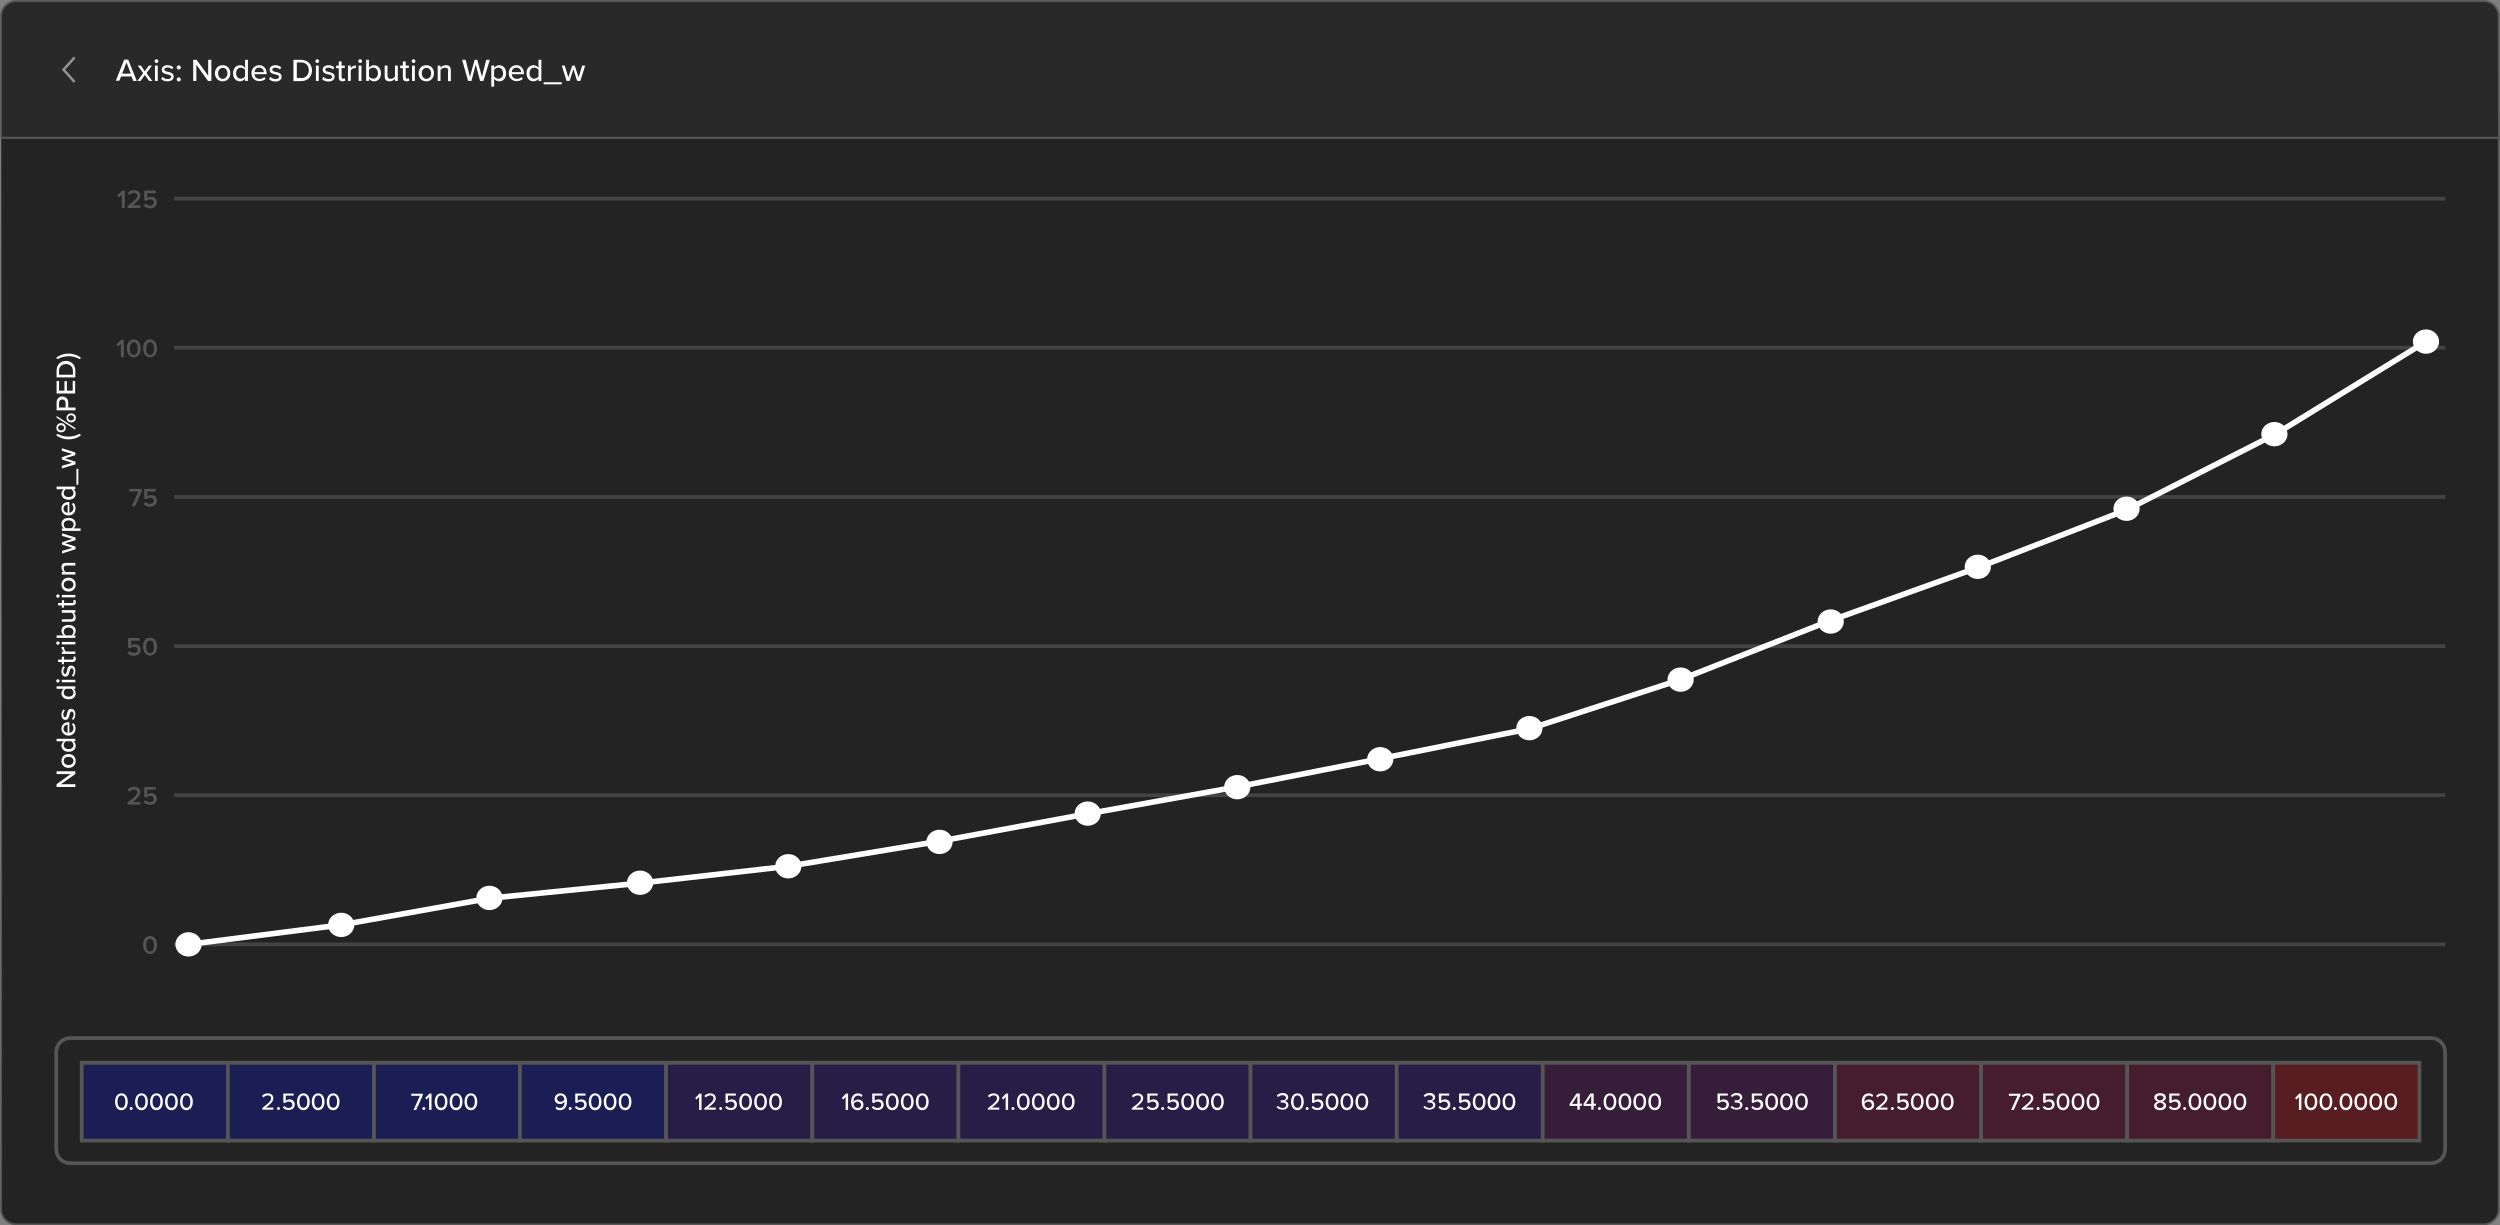 <?xml version="1.0" encoding="utf-8"?>
<!-- Generator: Adobe Illustrator 24.3.0, SVG Export Plug-In . SVG Version: 6.00 Build 0)  -->
<svg version="1.1" id="Layer_1" xmlns="http://www.w3.org/2000/svg" xmlns:xlink="http://www.w3.org/1999/xlink" x="0px" y="0px"
	 viewBox="0 0 1334.2 654" style="enable-background:new 0 0 1334.2 654;" xml:space="preserve">
<rect x="0" y="0" width="1334.2" height="654" fill="#808080" stroke="none"/>
<style type="text/css">
	.st0{fill:#232323;stroke:#555555;stroke-miterlimit:10;}
	.st1{fill:#292929;stroke:#555555;stroke-miterlimit:10;}
	.st2{fill:none;stroke:#555555;stroke-width:2;stroke-miterlimit:10;}
	.st3{fill:#1B1E55;stroke:#555555;stroke-width:2;stroke-miterlimit:10;}
	.st4{fill:#271D47;stroke:#555555;stroke-width:2;stroke-miterlimit:10;}
	.st5{fill:#361D39;stroke:#555555;stroke-width:2;stroke-miterlimit:10;}
	.st6{fill:#461D2C;stroke:#555555;stroke-width:2;stroke-miterlimit:10;}
	.st7{fill:#571D21;stroke:#555555;stroke-width:2;stroke-miterlimit:10;}
	.st8{fill:none;stroke:#444444;stroke-width:2;stroke-miterlimit:10;}
	.st9{fill:none;stroke:#FFFFFF;stroke-width:3;stroke-miterlimit:10;}
	.st10{fill:#FFFFFF;}
	.st11{enable-background:new    ;}
	.st12{fill:#555555;}
	.st13{fill:#949494;}
</style>
<g>
	<path id="Rectangle_18_8_" class="st0" d="M0.6,73.5h1332.9v571.9c0,4.4-3.6,8-8,8H8.6c-4.4,0-8-3.6-8-8
		C0.6,645.4,0.6,73.5,0.6,73.5z"/>
	<path class="st1" d="M1333.6,73.5H0.6V8.6c0-4.4,3.6-8,8-8h1316.9c4.4,0,8,3.6,8,8L1333.6,73.5L1333.6,73.5z"/>
	<path class="st2" d="M1297.4,620.8H37.5c-4.2,0-7.5-3.4-7.5-7.5v-51.8c0-4.2,3.4-7.5,7.5-7.5h1259.9c4.2,0,7.5,3.4,7.5,7.5v51.8
		C1305,617.4,1301.6,620.8,1297.4,620.8z"/>
	<g>
		<rect x="43.6" y="567.2" class="st3" width="78" height="41.5"/>
		<rect x="121.6" y="567.2" class="st3" width="78" height="41.5"/>
		<rect x="199.6" y="567.2" class="st3" width="78" height="41.5"/>
		<rect x="277.5" y="567.2" class="st3" width="78" height="41.5"/>
		<rect x="355.5" y="567.2" class="st4" width="78" height="41.5"/>
		<rect x="433.5" y="567.2" class="st4" width="78" height="41.5"/>
		<rect x="511.5" y="567.2" class="st4" width="78" height="41.5"/>
		<rect x="589.4" y="567.2" class="st4" width="78" height="41.5"/>
		<rect x="667.4" y="567.2" class="st4" width="78" height="41.5"/>
		<rect x="745.4" y="567.2" class="st4" width="78" height="41.5"/>
		<rect x="823.3" y="567.2" class="st5" width="78" height="41.5"/>
		<rect x="901.3" y="567.2" class="st5" width="78" height="41.5"/>
		<rect x="979.3" y="567.2" class="st6" width="78" height="41.5"/>
		<rect x="1057.3" y="567.2" class="st6" width="78" height="41.5"/>
		<rect x="1135.2" y="567.2" class="st6" width="78" height="41.5"/>
		<rect x="1213.2" y="567.2" class="st7" width="78" height="41.5"/>
	</g>
	<g>
		<g>
			<line class="st8" x1="1305" y1="504" x2="93" y2="504"/>
			<line class="st8" x1="1305" y1="424.4" x2="93" y2="424.4"/>
			<line class="st8" x1="1305" y1="344.8" x2="93" y2="344.8"/>
			<line class="st8" x1="1305" y1="265.2" x2="93" y2="265.2"/>
			<line class="st8" x1="1305" y1="185.6" x2="93" y2="185.6"/>
			<line class="st8" x1="1305" y1="106" x2="93" y2="106"/>
		</g>
		<polyline class="st9" points="100.6,504 182.1,493.6 261.9,479.3 341.6,471.3 420.7,462.3 501.6,448.9 581,434.2 660.4,419.9 
			736.7,404.9 816.4,388.9 896.2,362.9 976,331.5 1055.8,302.8 1134.9,272.1 1214.7,231.5 1294.7,182.3 		"/>
		<ellipse class="st10" cx="1294.7" cy="182.3" rx="7" ry="6.5"/>
		<ellipse class="st10" cx="1213.8" cy="231.7" rx="7" ry="6.5"/>
		<ellipse class="st10" cx="1134.9" cy="271.5" rx="7" ry="6.5"/>
		<ellipse class="st10" cx="1055.5" cy="302.5" rx="7" ry="6.5"/>
		<ellipse class="st10" cx="977" cy="331.7" rx="7" ry="6.5"/>
		<ellipse class="st10" cx="896.9" cy="362.7" rx="7" ry="6.5"/>
		<ellipse class="st10" cx="816.2" cy="388.6" rx="7" ry="6.5"/>
		<ellipse class="st10" cx="736.6" cy="405.2" rx="7" ry="6.5"/>
		<ellipse class="st10" cx="660.3" cy="420.1" rx="7" ry="6.5"/>
		<ellipse class="st10" cx="580.5" cy="434.2" rx="7" ry="6.5"/>
		<ellipse class="st10" cx="501.4" cy="449.3" rx="7" ry="6.5"/>
		<ellipse class="st10" cx="420.7" cy="462.3" rx="7" ry="6.5"/>
		<ellipse class="st10" cx="341.6" cy="471.1" rx="7" ry="6.5"/>
		<ellipse class="st10" cx="261.2" cy="479.2" rx="7" ry="6.5"/>
		<ellipse class="st10" cx="182.1" cy="493.6" rx="7" ry="6.5"/>
		<ellipse class="st10" cx="100.6" cy="504" rx="7" ry="6.5"/>
	</g>
	<g class="st11">
		<path class="st10" d="M64.8,583.5c2.4,0,3.4,2.3,3.4,4.5s-1,4.5-3.4,4.5s-3.4-2.3-3.4-4.5S62.4,583.5,64.8,583.5z M64.8,584.6
			c-1.5,0-2.1,1.6-2.1,3.3s0.5,3.3,2.1,3.3s2.1-1.6,2.1-3.3S66.3,584.6,64.8,584.6z"/>
		<path class="st10" d="M70,590.8c0.4,0,0.8,0.4,0.8,0.8c0,0.4-0.4,0.8-0.8,0.8c-0.4,0-0.8-0.4-0.8-0.8
			C69.2,591.2,69.5,590.8,70,590.8z"/>
		<path class="st10" d="M75.5,583.5c2.4,0,3.4,2.3,3.4,4.5s-1,4.5-3.4,4.5s-3.4-2.3-3.4-4.5S73.1,583.5,75.5,583.5z M75.5,584.6
			c-1.5,0-2.1,1.6-2.1,3.3s0.5,3.3,2.1,3.3s2.1-1.6,2.1-3.3S77.1,584.6,75.5,584.6z"/>
		<path class="st10" d="M83.5,583.5c2.4,0,3.4,2.3,3.4,4.5s-1,4.5-3.4,4.5c-2.4,0-3.4-2.3-3.4-4.5S81.1,583.5,83.5,583.5z
			 M83.5,584.6c-1.5,0-2.1,1.6-2.1,3.3s0.5,3.3,2.1,3.3s2.1-1.6,2.1-3.3S85,584.6,83.5,584.6z"/>
		<path class="st10" d="M91.5,583.5c2.4,0,3.4,2.3,3.4,4.5s-1,4.5-3.4,4.5s-3.4-2.3-3.4-4.5S89.1,583.5,91.5,583.5z M91.5,584.6
			c-1.5,0-2.1,1.6-2.1,3.3s0.5,3.3,2.1,3.3s2.1-1.6,2.1-3.3S93,584.6,91.5,584.6z"/>
		<path class="st10" d="M99.5,583.5c2.4,0,3.4,2.3,3.4,4.5s-1,4.5-3.4,4.5c-2.4,0-3.4-2.3-3.4-4.5S97.1,583.5,99.5,583.5z
			 M99.5,584.6c-1.5,0-2.1,1.6-2.1,3.3s0.5,3.3,2.1,3.3s2.1-1.6,2.1-3.3S101,584.6,99.5,584.6z"/>
	</g>
	<g class="st11">
		<path class="st10" d="M32.5,418.5h7.7v1.5h-10v-1.5l7.5-5.4h-7.5v-1.5h10v1.5L32.5,418.5z"/>
		<path class="st10" d="M36.6,409.8c-2.1,0-3.8-1.4-3.8-3.7c0-2.3,1.7-3.7,3.8-3.7c2.1,0,3.8,1.4,3.8,3.7
			C40.4,408.4,38.7,409.8,36.6,409.8z M36.6,403.9c-1.4,0-2.6,0.8-2.6,2.2c0,1.4,1.2,2.2,2.6,2.2c1.4,0,2.6-0.8,2.6-2.2
			C39.2,404.7,38,403.9,36.6,403.9z"/>
		<path class="st10" d="M39.2,395.6c0.7,0.5,1.2,1.4,1.2,2.4c0,1.9-1.4,3.2-3.8,3.2c-2.3,0-3.8-1.4-3.8-3.2c0-0.9,0.5-1.8,1.2-2.4
			h-3.8v-1.3h10v1.3H39.2z M35.1,395.6c-0.6,0.4-1.1,1.2-1.1,2c0,1.4,1.1,2.2,2.6,2.2c1.5,0,2.6-0.8,2.6-2.2c0-0.8-0.5-1.6-1.1-2
			H35.1z"/>
		<path class="st10" d="M32.8,388.9c0-2.2,1.7-3.5,3.9-3.5H37v5.7c1.2-0.1,2.2-1,2.2-2.5c0-0.8-0.3-1.6-0.9-2.1l0.9-0.6
			c0.7,0.7,1.1,1.7,1.1,2.9c0,2.2-1.5,3.8-3.8,3.8C34.5,392.5,32.8,391,32.8,388.9z M36.1,391.1v-4.4c-1,0-2.2,0.7-2.2,2.2
			C33.9,390.3,35.1,391,36.1,391.1z"/>
		<path class="st10" d="M38.3,383.7c0.5-0.5,1-1.5,1-2.4c0-1-0.4-1.6-1-1.6c-0.7,0-1,0.8-1.2,1.8c-0.3,1.2-0.6,2.7-2.2,2.7
			c-1.2,0-2.1-1-2.1-2.8c0-1.2,0.5-2.1,1-2.8l0.9,0.6c-0.5,0.4-0.9,1.2-0.9,2.1c0,0.9,0.4,1.5,0.9,1.5c0.6,0,0.8-0.8,1-1.7
			c0.3-1.3,0.6-2.8,2.3-2.8c1.2,0,2.2,1,2.2,2.9c0,1.2-0.4,2.3-1.1,3L38.3,383.7z"/>
		<path class="st10" d="M39.2,367.6c0.7,0.5,1.2,1.4,1.2,2.4c0,1.9-1.4,3.2-3.8,3.2c-2.3,0-3.8-1.4-3.8-3.2c0-0.9,0.5-1.8,1.2-2.4
			h-3.8v-1.3h10v1.3H39.2z M35.1,367.6c-0.6,0.4-1.1,1.2-1.1,2c0,1.4,1.1,2.2,2.6,2.2c1.5,0,2.6-0.8,2.6-2.2c0-0.8-0.5-1.6-1.1-2
			H35.1z"/>
		<path class="st10" d="M30.9,364.3c-0.5,0-0.9-0.4-0.9-0.9c0-0.5,0.4-0.9,0.9-0.9c0.5,0,0.9,0.4,0.9,0.9
			C31.8,363.9,31.4,364.3,30.9,364.3z M33,364.1v-1.3h7.2v1.3H33z"/>
		<path class="st10" d="M38.3,360.6c0.5-0.5,1-1.5,1-2.4c0-1-0.4-1.6-1-1.6c-0.7,0-1,0.8-1.2,1.8c-0.3,1.2-0.6,2.7-2.2,2.7
			c-1.2,0-2.1-1-2.1-2.8c0-1.2,0.5-2.1,1-2.8l0.9,0.6c-0.5,0.4-0.9,1.2-0.9,2.1c0,0.9,0.4,1.5,0.9,1.5c0.6,0,0.8-0.8,1-1.7
			c0.3-1.3,0.6-2.8,2.3-2.8c1.2,0,2.2,1,2.2,2.9c0,1.2-0.4,2.3-1.1,3L38.3,360.6z"/>
		<path class="st10" d="M38.6,353.3h-4.5v1.2H33v-1.2h-2V352h2v-1.5h1.2v1.5h4.2c0.5,0,0.9-0.2,0.9-0.7c0-0.3-0.1-0.6-0.3-0.7l1-0.3
			c0.3,0.3,0.5,0.7,0.5,1.4C40.4,352.7,39.8,353.3,38.6,353.3z"/>
		<path class="st10" d="M33,349v-1.3h1.1c-0.7-0.6-1.3-1.4-1.3-2.4h1.4c0,0.1,0,0.3,0,0.5c0,0.7,0.5,1.6,1,1.9h5v1.3H33z"/>
		<path class="st10" d="M30.9,344.1c-0.5,0-0.9-0.4-0.9-0.9c0-0.5,0.4-0.9,0.9-0.9c0.5,0,0.9,0.4,0.9,0.9
			C31.8,343.7,31.4,344.1,30.9,344.1z M33,343.9v-1.3h7.2v1.3H33z"/>
		<path class="st10" d="M30.2,340.4v-1.3H34c-0.8-0.6-1.2-1.4-1.2-2.4c0-1.9,1.5-3.2,3.8-3.2c2.4,0,3.8,1.4,3.8,3.2
			c0,1-0.5,1.8-1.2,2.4h1v1.3H30.2z M39.2,337.1c0-1.3-1.1-2.2-2.6-2.2c-1.5,0-2.6,0.8-2.6,2.2c0,0.8,0.5,1.6,1.1,2h3.1
			C38.7,338.7,39.2,337.9,39.2,337.1z"/>
		<path class="st10" d="M39.2,326.9c0.6,0.6,1.2,1.5,1.2,2.6c0,1.5-0.8,2.3-2.3,2.3H33v-1.3h4.7c1.2,0,1.6-0.6,1.6-1.5
			c0-0.8-0.5-1.6-1-2H33v-1.4h7.2v1.4H39.2z"/>
		<path class="st10" d="M38.6,323.1h-4.5v1.2H33v-1.2h-2v-1.3h2v-1.5h1.2v1.5h4.2c0.5,0,0.9-0.2,0.9-0.7c0-0.3-0.1-0.6-0.3-0.7
			l1-0.3c0.3,0.3,0.5,0.7,0.5,1.4C40.4,322.5,39.8,323.1,38.6,323.1z"/>
		<path class="st10" d="M30.9,319c-0.5,0-0.9-0.4-0.9-0.9c0-0.5,0.4-0.9,0.9-0.9c0.5,0,0.9,0.4,0.9,0.9
			C31.8,318.6,31.4,319,30.9,319z M33,318.8v-1.3h7.2v1.3H33z"/>
		<path class="st10" d="M36.6,315.7c-2.1,0-3.8-1.4-3.8-3.7c0-2.3,1.7-3.7,3.8-3.7c2.1,0,3.8,1.4,3.8,3.7
			C40.4,314.3,38.7,315.7,36.6,315.7z M36.6,309.8c-1.4,0-2.6,0.8-2.6,2.2c0,1.4,1.2,2.2,2.6,2.2c1.4,0,2.6-0.8,2.6-2.2
			C39.2,310.6,38,309.8,36.6,309.8z"/>
		<path class="st10" d="M35.6,301.8c-1.2,0-1.6,0.6-1.6,1.5c0,0.8,0.5,1.6,1,2h5.2v1.3H33v-1.3h1c-0.6-0.5-1.2-1.4-1.2-2.6
			c0-1.5,0.8-2.3,2.3-2.3h5.1v1.4H35.6z"/>
		<path class="st10" d="M34.7,289.9l5.6,1.8v1.4l-7.2,2.3V294l5.5-1.6l-5.5-1.8v-1.2l5.5-1.8l-5.5-1.6v-1.4l7.2,2.3v1.4L34.7,289.9z
			"/>
		<path class="st10" d="M43,283.3H33v-1.3h1c-0.7-0.5-1.2-1.4-1.2-2.4c0-1.9,1.4-3.2,3.8-3.2s3.8,1.3,3.8,3.2c0,0.9-0.4,1.8-1.2,2.4
			H43V283.3z M34,279.9c0,0.8,0.5,1.6,1.1,2h3.1c0.6-0.4,1.1-1.2,1.1-2c0-1.3-1.1-2.2-2.6-2.2C35.1,277.7,34,278.6,34,279.9z"/>
		<path class="st10" d="M32.8,271.4c0-2.2,1.7-3.5,3.9-3.5H37v5.7c1.2-0.1,2.2-1,2.2-2.5c0-0.8-0.3-1.6-0.9-2.1l0.9-0.6
			c0.7,0.7,1.1,1.7,1.1,2.9c0,2.2-1.5,3.8-3.8,3.8C34.5,275.1,32.8,273.6,32.8,271.4z M36.1,273.7v-4.4c-1,0-2.2,0.7-2.2,2.2
			C33.9,272.9,35.1,273.6,36.1,273.7z"/>
		<path class="st10" d="M39.2,261.1c0.7,0.5,1.2,1.4,1.2,2.4c0,1.9-1.4,3.2-3.8,3.2c-2.3,0-3.8-1.4-3.8-3.2c0-0.9,0.5-1.8,1.2-2.4
			h-3.8v-1.4h10v1.4H39.2z M35.1,261.1c-0.6,0.4-1.1,1.2-1.1,2c0,1.4,1.1,2.2,2.6,2.2c1.5,0,2.6-0.8,2.6-2.2c0-0.8-0.5-1.6-1.1-2
			H35.1z"/>
		<path class="st10" d="M40.8,258.7v-8.5h1v8.5H40.8z"/>
		<path class="st10" d="M34.7,244.6l5.6,1.8v1.4L33,250v-1.4l5.5-1.6l-5.5-1.8V244l5.5-1.8l-5.5-1.6v-1.4l7.2,2.3v1.4L34.7,244.6z"
			/>
		<path class="st10" d="M36.6,234.5c-2.4,0-4.8-0.8-6.6-2.2l0.6-0.8c1.9,1,3.6,1.5,6,1.5c2.4,0,4.1-0.6,6-1.5l0.6,0.8
			C41.4,233.7,39,234.5,36.6,234.5z"/>
		<path class="st10" d="M30.1,228.3c0-1.5,1.1-2.5,2.5-2.5c1.4,0,2.5,1,2.5,2.5c0,1.5-1.1,2.4-2.5,2.4
			C31.1,230.8,30.1,229.8,30.1,228.3z M30.2,222.9V222l10,6.4v0.9L30.2,222.9z M31,228.3c0,0.8,0.7,1.4,1.6,1.4
			c0.9,0,1.6-0.6,1.6-1.4c0-0.8-0.7-1.4-1.6-1.4C31.6,226.9,31,227.5,31,228.3z M35.5,223c0-1.5,1.1-2.4,2.5-2.4
			c1.4,0,2.5,1,2.5,2.4c0,1.5-1.1,2.4-2.5,2.4C36.5,225.5,35.5,224.5,35.5,223z M36.3,223c0,0.8,0.7,1.4,1.6,1.4
			c0.9,0,1.6-0.6,1.6-1.4c0-0.8-0.7-1.4-1.6-1.4C37,221.6,36.3,222.2,36.3,223z"/>
		<path class="st10" d="M30.2,219v-4.2c0-2.1,1.4-3.2,3.1-3.2s3.1,1.2,3.1,3.2v2.7h3.9v1.5H30.2z M31.5,215v2.5H35V215
			c0-1.1-0.7-1.8-1.8-1.8S31.5,213.9,31.5,215z"/>
		<path class="st10" d="M30.2,210v-6.7h1.3v5.2h2.9v-5.1h1.3v5.1h3.1v-5.2h1.3v6.7H30.2z"/>
		<path class="st10" d="M30.2,201.4v-3.6c0-3.1,2.1-5.2,5-5.2c2.9,0,5,2.1,5,5.2v3.6H30.2z M38.9,197.9c0-2.3-1.6-3.6-3.7-3.6
			c-2.1,0-3.7,1.3-3.7,3.6v2.1h7.4V197.9z"/>
		<path class="st10" d="M30.6,191.7l-0.6-0.8c1.8-1.4,4.2-2.2,6.6-2.2s4.8,0.8,6.6,2.2l-0.6,0.8c-1.9-1-3.6-1.6-6-1.6
			C34.1,190.2,32.5,190.7,30.6,191.7z"/>
	</g>
	<g>
		<g class="st11">
			<path class="st12" d="M80.1,499.5c2.6,0,3.7,2.5,3.7,4.8c0,2.4-1.1,4.8-3.7,4.8c-2.6,0-3.7-2.5-3.7-4.8
				C76.3,502,77.4,499.5,80.1,499.5z M80.1,501c-1.5,0-2.1,1.6-2.1,3.4c0,1.8,0.5,3.4,2.1,3.4s2.1-1.6,2.1-3.4
				C82.1,502.6,81.6,501,80.1,501z"/>
		</g>
		<g class="st11">
			<path class="st12" d="M68.3,428.1c3.6-2.7,5-4,5-5.3c0-1-0.8-1.4-1.7-1.4c-1.1,0-1.9,0.4-2.5,1.1l-1-1.1c0.8-1,2.1-1.5,3.4-1.5
				c1.8,0,3.4,1,3.4,2.9c0,1.7-1.6,3.3-4.1,5.2h4.1v1.4h-6.8V428.1z"/>
			<path class="st12" d="M77.7,427c0.6,0.7,1.5,1.1,2.5,1.1c1.2,0,1.9-0.7,1.9-1.6c0-1-0.7-1.7-1.9-1.7c-0.8,0-1.5,0.3-2,0.8
				l-1.2-0.3V420h6.1v1.4h-4.5v2.7c0.4-0.4,1.2-0.8,2.1-0.8c1.6,0,3,1.1,3,3c0,1.9-1.5,3.2-3.6,3.2c-1.6,0-2.7-0.5-3.5-1.4L77.7,427
				z"/>
		</g>
		<g class="st11">
			<path class="st12" d="M69.1,347.4c0.6,0.7,1.5,1.1,2.5,1.1c1.2,0,1.9-0.7,1.9-1.6c0-1-0.7-1.7-1.9-1.7c-0.8,0-1.5,0.3-2,0.8
				l-1.2-0.3v-5.2h6.1v1.4h-4.5v2.7c0.4-0.4,1.2-0.8,2.1-0.8c1.6,0,3,1.1,3,3c0,1.9-1.5,3.2-3.6,3.2c-1.6,0-2.7-0.5-3.5-1.4
				L69.1,347.4z"/>
			<path class="st12" d="M80.1,340.3c2.6,0,3.7,2.5,3.7,4.8c0,2.4-1.1,4.8-3.7,4.8c-2.6,0-3.7-2.5-3.7-4.8
				C76.3,342.8,77.4,340.3,80.1,340.3z M80.1,341.8c-1.5,0-2.1,1.6-2.1,3.4c0,1.8,0.5,3.4,2.1,3.4s2.1-1.6,2.1-3.4
				C82.1,343.3,81.6,341.8,80.1,341.8z"/>
		</g>
		<g class="st11">
			<path class="st12" d="M73.8,262.3h-4.8v-1.4h6.7v1.1l-3.6,8.2h-1.8L73.8,262.3z"/>
			<path class="st12" d="M77.7,267.8c0.6,0.7,1.5,1.1,2.5,1.1c1.2,0,1.9-0.7,1.9-1.6c0-1-0.7-1.7-1.9-1.7c-0.8,0-1.5,0.3-2,0.8
				l-1.2-0.3v-5.2h6.1v1.4h-4.5v2.7c0.4-0.4,1.2-0.8,2.1-0.8c1.6,0,3,1.1,3,3c0,1.9-1.5,3.2-3.6,3.2c-1.6,0-2.7-0.5-3.5-1.4
				L77.7,267.8z"/>
		</g>
		<g class="st11">
			<path class="st12" d="M64.5,183.4L63,185l-1-1l2.7-2.7h1.4v9.3h-1.6V183.4z"/>
			<path class="st12" d="M71.4,181.1c2.6,0,3.7,2.5,3.7,4.8c0,2.4-1.1,4.8-3.7,4.8c-2.6,0-3.7-2.5-3.7-4.8
				C67.7,183.6,68.8,181.1,71.4,181.1z M71.4,182.6c-1.5,0-2.1,1.6-2.1,3.4c0,1.8,0.5,3.4,2.1,3.4s2.1-1.6,2.1-3.4
				C73.5,184.2,73,182.6,71.4,182.6z"/>
			<path class="st12" d="M80.1,181.1c2.6,0,3.7,2.5,3.7,4.8c0,2.4-1.1,4.8-3.7,4.8c-2.6,0-3.7-2.5-3.7-4.8
				C76.3,183.6,77.4,181.1,80.1,181.1z M80.1,182.6c-1.5,0-2.1,1.6-2.1,3.4c0,1.8,0.5,3.4,2.1,3.4s2.1-1.6,2.1-3.4
				C82.1,184.2,81.6,182.6,80.1,182.6z"/>
		</g>
		<g class="st11">
			<path class="st12" d="M65,103.8l-1.5,1.6l-1-1l2.7-2.7h1.4v9.3H65V103.8z"/>
			<path class="st12" d="M68.3,109.7c3.6-2.7,5-4,5-5.3c0-1-0.8-1.4-1.7-1.4c-1.1,0-1.9,0.4-2.5,1.1l-1-1.1c0.8-1,2.1-1.5,3.4-1.5
				c1.8,0,3.4,1,3.4,2.9c0,1.7-1.6,3.3-4.1,5.2h4.1v1.4h-6.8V109.7z"/>
			<path class="st12" d="M77.7,108.6c0.6,0.7,1.5,1.1,2.5,1.1c1.2,0,1.9-0.7,1.9-1.6c0-1-0.7-1.7-1.9-1.7c-0.8,0-1.5,0.3-2,0.8
				l-1.2-0.3v-5.2h6.1v1.4h-4.5v2.7c0.4-0.4,1.2-0.8,2.1-0.8c1.6,0,3,1.1,3,3c0,1.9-1.5,3.2-3.6,3.2c-1.6,0-2.7-0.5-3.5-1.4
				L77.7,108.6z"/>
		</g>
	</g>
	<g class="st11">
		<path class="st10" d="M140,591.3c3.3-2.5,4.7-3.8,4.7-5.2c0-1-0.8-1.5-1.7-1.5c-1,0-1.8,0.4-2.4,1.1l-0.8-0.8
			c0.7-0.9,1.9-1.4,3.1-1.4c1.6,0,3,0.9,3,2.6c0,1.7-1.6,3.2-4,5h4v1.1H140V591.3z"/>
		<path class="st10" d="M148.6,590.8c0.4,0,0.8,0.4,0.8,0.8c0,0.4-0.4,0.8-0.8,0.8c-0.4,0-0.8-0.4-0.8-0.8
			C147.8,591.2,148.1,590.8,148.6,590.8z"/>
		<path class="st10" d="M151.7,590.2c0.6,0.7,1.4,1.1,2.4,1.1c1.1,0,1.9-0.7,1.9-1.7c0-1-0.7-1.7-1.9-1.7c-0.8,0-1.4,0.2-2,0.8
			l-0.9-0.3v-4.8h5.5v1.1h-4.2v2.8c0.4-0.4,1.1-0.8,2-0.8c1.5,0,2.8,1,2.8,2.8s-1.4,2.9-3.2,2.9c-1.5,0-2.5-0.5-3.1-1.4L151.7,590.2
			z"/>
		<path class="st10" d="M161.9,583.5c2.4,0,3.4,2.3,3.4,4.5s-1,4.5-3.4,4.5s-3.4-2.3-3.4-4.5S159.5,583.5,161.9,583.5z M161.9,584.6
			c-1.5,0-2.1,1.6-2.1,3.3s0.5,3.3,2.1,3.3s2.1-1.6,2.1-3.3S163.4,584.6,161.9,584.6z"/>
		<path class="st10" d="M169.8,583.5c2.4,0,3.4,2.3,3.4,4.5s-1,4.5-3.4,4.5c-2.4,0-3.4-2.3-3.4-4.5S167.4,583.5,169.8,583.5z
			 M169.8,584.6c-1.5,0-2.1,1.6-2.1,3.3s0.5,3.3,2.1,3.3s2.1-1.6,2.1-3.3S171.4,584.6,169.8,584.6z"/>
		<path class="st10" d="M177.8,583.5c2.4,0,3.4,2.3,3.4,4.5s-1,4.5-3.4,4.5s-3.4-2.3-3.4-4.5S175.4,583.5,177.8,583.5z M177.8,584.6
			c-1.5,0-2.1,1.6-2.1,3.3s0.5,3.3,2.1,3.3s2.1-1.6,2.1-3.3S179.4,584.6,177.8,584.6z"/>
	</g>
	<g class="st11">
		<path class="st10" d="M224.1,584.8h-4.6v-1.1h6.1v0.9l-3.5,7.8h-1.4L224.1,584.8z"/>
		<path class="st10" d="M226.2,590.8c0.4,0,0.8,0.4,0.8,0.8c0,0.4-0.4,0.8-0.8,0.8c-0.4,0-0.8-0.4-0.8-0.8
			C225.4,591.2,225.8,590.8,226.2,590.8z"/>
		<path class="st10" d="M229.1,585.3l-1.4,1.5l-0.8-0.8l2.3-2.4h1.1v8.7h-1.3V585.3z"/>
		<path class="st10" d="M235.4,583.5c2.4,0,3.4,2.3,3.4,4.5s-1,4.5-3.4,4.5s-3.4-2.3-3.4-4.5S233,583.5,235.4,583.5z M235.4,584.6
			c-1.5,0-2.1,1.6-2.1,3.3s0.5,3.3,2.1,3.3s2.1-1.6,2.1-3.3S236.9,584.6,235.4,584.6z"/>
		<path class="st10" d="M243.4,583.5c2.4,0,3.4,2.3,3.4,4.5s-1,4.5-3.4,4.5s-3.4-2.3-3.4-4.5S240.9,583.5,243.4,583.5z M243.4,584.6
			c-1.5,0-2.1,1.6-2.1,3.3s0.5,3.3,2.1,3.3s2.1-1.6,2.1-3.3S244.9,584.6,243.4,584.6z"/>
		<path class="st10" d="M251.3,583.5c2.4,0,3.4,2.3,3.4,4.5s-1,4.5-3.4,4.5s-3.4-2.3-3.4-4.5S248.9,583.5,251.3,583.5z M251.3,584.6
			c-1.5,0-2.1,1.6-2.1,3.3s0.5,3.3,2.1,3.3s2.1-1.6,2.1-3.3S252.9,584.6,251.3,584.6z"/>
	</g>
	<g class="st11">
		<path class="st10" d="M297.1,590.5c0.4,0.5,1,0.8,1.8,0.8c1.7,0,2.4-1.6,2.4-3.1v-0.3c-0.4,0.6-1.3,1.3-2.4,1.3
			c-1.6,0-2.9-0.9-2.9-2.8c0-1.5,1.2-2.9,3.1-2.9c2.5,0,3.5,2.1,3.5,4.5c0,2.4-1.2,4.5-3.7,4.5c-1.1,0-1.9-0.4-2.4-1L297.1,590.5z
			 M299.2,584.6c-1.2,0-1.9,0.9-1.9,1.7c0,1.2,0.9,1.7,1.9,1.7c0.8,0,1.6-0.5,2-1.2C301.1,585.9,300.6,584.6,299.2,584.6z"/>
		<path class="st10" d="M304.3,590.8c0.4,0,0.8,0.4,0.8,0.8c0,0.4-0.4,0.8-0.8,0.8c-0.4,0-0.8-0.4-0.8-0.8
			C303.5,591.2,303.9,590.8,304.3,590.8z"/>
		<path class="st10" d="M307.5,590.2c0.6,0.7,1.4,1.1,2.4,1.1c1.1,0,1.9-0.7,1.9-1.7c0-1-0.7-1.7-1.9-1.7c-0.8,0-1.4,0.2-2,0.8
			l-0.9-0.3v-4.8h5.5v1.1h-4.2v2.8c0.4-0.4,1.1-0.8,2-0.8c1.5,0,2.8,1,2.8,2.8s-1.4,2.9-3.2,2.9c-1.5,0-2.5-0.5-3.1-1.4L307.5,590.2
			z"/>
		<path class="st10" d="M317.6,583.5c2.4,0,3.4,2.3,3.4,4.5s-1,4.5-3.4,4.5c-2.4,0-3.4-2.3-3.4-4.5S315.2,583.5,317.6,583.5z
			 M317.6,584.6c-1.5,0-2.1,1.6-2.1,3.3s0.5,3.3,2.1,3.3s2.1-1.6,2.1-3.3S319.2,584.6,317.6,584.6z"/>
		<path class="st10" d="M325.6,583.5c2.4,0,3.4,2.3,3.4,4.5s-1,4.5-3.4,4.5c-2.4,0-3.4-2.3-3.4-4.5S323.2,583.5,325.6,583.5z
			 M325.6,584.6c-1.5,0-2.1,1.6-2.1,3.3s0.5,3.3,2.1,3.3s2.1-1.6,2.1-3.3S327.1,584.6,325.6,584.6z"/>
		<path class="st10" d="M333.6,583.5c2.4,0,3.4,2.3,3.4,4.5s-1,4.5-3.4,4.5s-3.4-2.3-3.4-4.5S331.2,583.5,333.6,583.5z M333.6,584.6
			c-1.5,0-2.1,1.6-2.1,3.3s0.5,3.3,2.1,3.3s2.1-1.6,2.1-3.3S335.1,584.6,333.6,584.6z"/>
	</g>
	<g class="st11">
		<path class="st10" d="M373.1,585.3l-1.4,1.5L371,586l2.3-2.4h1.1v8.7h-1.3V585.3z"/>
		<path class="st10" d="M376.1,591.3c3.3-2.5,4.7-3.8,4.7-5.2c0-1-0.8-1.5-1.7-1.5c-1,0-1.8,0.4-2.4,1.1l-0.8-0.8
			c0.7-0.9,1.9-1.4,3.1-1.4c1.6,0,3,0.9,3,2.6c0,1.7-1.6,3.2-4,5h4v1.1h-6.1V591.3z"/>
		<path class="st10" d="M384.6,590.8c0.4,0,0.8,0.4,0.8,0.8c0,0.4-0.4,0.8-0.8,0.8c-0.4,0-0.8-0.4-0.8-0.8
			C383.8,591.2,384.2,590.8,384.6,590.8z"/>
		<path class="st10" d="M387.7,590.2c0.6,0.7,1.4,1.1,2.4,1.1c1.1,0,1.9-0.7,1.9-1.7c0-1-0.7-1.7-1.9-1.7c-0.8,0-1.4,0.2-2,0.8
			l-0.9-0.3v-4.8h5.5v1.1h-4.2v2.8c0.4-0.4,1.1-0.8,2-0.8c1.5,0,2.8,1,2.8,2.8s-1.4,2.9-3.2,2.9c-1.5,0-2.5-0.5-3.1-1.4L387.7,590.2
			z"/>
		<path class="st10" d="M397.9,583.5c2.4,0,3.4,2.3,3.4,4.5s-1,4.5-3.4,4.5s-3.4-2.3-3.4-4.5S395.5,583.5,397.9,583.5z M397.9,584.6
			c-1.5,0-2.1,1.6-2.1,3.3s0.5,3.3,2.1,3.3s2.1-1.6,2.1-3.3S399.4,584.6,397.9,584.6z"/>
		<path class="st10" d="M405.9,583.5c2.4,0,3.4,2.3,3.4,4.5s-1,4.5-3.4,4.5c-2.4,0-3.4-2.3-3.4-4.5S403.5,583.5,405.9,583.5z
			 M405.9,584.6c-1.5,0-2.1,1.6-2.1,3.3s0.5,3.3,2.1,3.3s2.1-1.6,2.1-3.3S407.4,584.6,405.9,584.6z"/>
		<path class="st10" d="M413.9,583.5c2.4,0,3.4,2.3,3.4,4.5s-1,4.5-3.4,4.5s-3.4-2.3-3.4-4.5S411.4,583.5,413.9,583.5z M413.9,584.6
			c-1.5,0-2.1,1.6-2.1,3.3s0.5,3.3,2.1,3.3s2.1-1.6,2.1-3.3S415.4,584.6,413.9,584.6z"/>
	</g>
	<g class="st11">
		<path class="st10" d="M451.4,585.3l-1.4,1.5l-0.8-0.8l2.3-2.4h1.1v8.7h-1.3V585.3z"/>
		<path class="st10" d="M457.9,583.5c1.1,0,1.9,0.4,2.4,1l-0.6,1c-0.4-0.5-0.9-0.8-1.8-0.8c-1.6,0-2.4,1.5-2.4,3.1
			c0,0.1,0,0.2,0,0.3c0.4-0.6,1.3-1.3,2.4-1.3c1.6,0,2.9,0.9,2.9,2.8c0,1.6-1.2,2.9-3.1,2.9c-2.5,0-3.5-2.1-3.5-4.5
			C454.2,585.5,455.4,583.5,457.9,583.5z M457.6,587.9c-0.8,0-1.6,0.5-2,1.2c0.1,1,0.6,2.2,2.1,2.2c1.2,0,1.9-0.9,1.9-1.7
			C459.5,588.5,458.6,587.9,457.6,587.9z"/>
		<path class="st10" d="M462.9,590.8c0.4,0,0.8,0.4,0.8,0.8c0,0.4-0.4,0.8-0.8,0.8c-0.4,0-0.8-0.4-0.8-0.8
			C462.1,591.2,462.5,590.8,462.9,590.8z"/>
		<path class="st10" d="M466,590.2c0.6,0.7,1.4,1.1,2.4,1.1c1.1,0,1.9-0.7,1.9-1.7c0-1-0.7-1.7-1.9-1.7c-0.8,0-1.4,0.2-2,0.8
			l-0.9-0.3v-4.8h5.5v1.1h-4.2v2.8c0.4-0.4,1.1-0.8,2-0.8c1.5,0,2.8,1,2.8,2.8s-1.4,2.9-3.2,2.9c-1.5,0-2.5-0.5-3.1-1.4L466,590.2z"
			/>
		<path class="st10" d="M476.2,583.5c2.4,0,3.4,2.3,3.4,4.5s-1,4.5-3.4,4.5s-3.4-2.3-3.4-4.5S473.8,583.5,476.2,583.5z M476.2,584.6
			c-1.5,0-2.1,1.6-2.1,3.3s0.5,3.3,2.1,3.3s2.1-1.6,2.1-3.3S477.7,584.6,476.2,584.6z"/>
		<path class="st10" d="M484.2,583.5c2.4,0,3.4,2.3,3.4,4.5s-1,4.5-3.4,4.5s-3.4-2.3-3.4-4.5S481.8,583.5,484.2,583.5z M484.2,584.6
			c-1.5,0-2.1,1.6-2.1,3.3s0.5,3.3,2.1,3.3s2.1-1.6,2.1-3.3S485.7,584.6,484.2,584.6z"/>
		<path class="st10" d="M492.2,583.5c2.4,0,3.4,2.3,3.4,4.5s-1,4.5-3.4,4.5s-3.4-2.3-3.4-4.5S489.7,583.5,492.2,583.5z M492.2,584.6
			c-1.5,0-2.1,1.6-2.1,3.3s0.5,3.3,2.1,3.3s2.1-1.6,2.1-3.3S493.7,584.6,492.2,584.6z"/>
	</g>
	<g class="st11">
		<path class="st10" d="M527.4,591.3c3.3-2.5,4.7-3.8,4.7-5.2c0-1-0.8-1.5-1.7-1.5c-1,0-1.8,0.4-2.4,1.1l-0.8-0.8
			c0.7-0.9,1.9-1.4,3.1-1.4c1.6,0,3,0.9,3,2.6c0,1.7-1.6,3.2-4,5h4v1.1h-6.1V591.3z"/>
		<path class="st10" d="M536.8,585.3l-1.4,1.5l-0.8-0.8l2.3-2.4h1.1v8.7h-1.3V585.3z"/>
		<path class="st10" d="M540.6,590.8c0.4,0,0.8,0.4,0.8,0.8c0,0.4-0.4,0.8-0.8,0.8c-0.4,0-0.8-0.4-0.8-0.8
			C539.8,591.2,540.1,590.8,540.6,590.8z"/>
		<path class="st10" d="M546.1,583.5c2.4,0,3.4,2.3,3.4,4.5s-1,4.5-3.4,4.5c-2.4,0-3.4-2.3-3.4-4.5S543.7,583.5,546.1,583.5z
			 M546.1,584.6c-1.5,0-2.1,1.6-2.1,3.3s0.5,3.3,2.1,3.3s2.1-1.6,2.1-3.3S547.7,584.6,546.1,584.6z"/>
		<path class="st10" d="M554.1,583.5c2.4,0,3.4,2.3,3.4,4.5s-1,4.5-3.4,4.5s-3.4-2.3-3.4-4.5S551.7,583.5,554.1,583.5z M554.1,584.6
			c-1.5,0-2.1,1.6-2.1,3.3s0.5,3.3,2.1,3.3s2.1-1.6,2.1-3.3S555.6,584.6,554.1,584.6z"/>
		<path class="st10" d="M562.1,583.5c2.4,0,3.4,2.3,3.4,4.5s-1,4.5-3.4,4.5c-2.4,0-3.4-2.3-3.4-4.5S559.7,583.5,562.1,583.5z
			 M562.1,584.6c-1.5,0-2.1,1.6-2.1,3.3s0.5,3.3,2.1,3.3s2.1-1.6,2.1-3.3S563.6,584.6,562.1,584.6z"/>
		<path class="st10" d="M570.1,583.5c2.4,0,3.4,2.3,3.4,4.5s-1,4.5-3.4,4.5s-3.4-2.3-3.4-4.5S567.7,583.5,570.1,583.5z M570.1,584.6
			c-1.5,0-2.1,1.6-2.1,3.3s0.5,3.3,2.1,3.3s2.1-1.6,2.1-3.3S571.6,584.6,570.1,584.6z"/>
	</g>
	<g class="st11">
		<path class="st10" d="M604.2,591.3c3.3-2.5,4.7-3.8,4.7-5.2c0-1-0.8-1.5-1.7-1.5c-1,0-1.8,0.4-2.4,1.1l-0.8-0.8
			c0.7-0.9,1.9-1.4,3.1-1.4c1.6,0,3,0.9,3,2.6c0,1.7-1.6,3.2-4,5h4v1.1h-6.1V591.3z"/>
		<path class="st10" d="M612.8,590.2c0.6,0.7,1.4,1.1,2.4,1.1c1.1,0,1.9-0.7,1.9-1.7c0-1-0.7-1.7-1.9-1.7c-0.8,0-1.4,0.2-2,0.8
			l-0.9-0.3v-4.8h5.5v1.1h-4.2v2.8c0.4-0.4,1.1-0.8,2-0.8c1.5,0,2.8,1,2.8,2.8s-1.4,2.9-3.2,2.9c-1.5,0-2.5-0.5-3.1-1.4L612.8,590.2
			z"/>
		<path class="st10" d="M620.5,590.8c0.4,0,0.8,0.4,0.8,0.8c0,0.4-0.4,0.8-0.8,0.8c-0.4,0-0.8-0.4-0.8-0.8
			C619.7,591.2,620.1,590.8,620.5,590.8z"/>
		<path class="st10" d="M623.6,590.2c0.6,0.7,1.4,1.1,2.4,1.1c1.1,0,1.9-0.7,1.9-1.7c0-1-0.7-1.7-1.9-1.7c-0.8,0-1.4,0.2-2,0.8
			l-0.9-0.3v-4.8h5.5v1.1h-4.2v2.8c0.4-0.4,1.1-0.8,2-0.8c1.5,0,2.8,1,2.8,2.8s-1.4,2.9-3.2,2.9c-1.5,0-2.5-0.5-3.1-1.4L623.6,590.2
			z"/>
		<path class="st10" d="M633.8,583.5c2.4,0,3.4,2.3,3.4,4.5s-1,4.5-3.4,4.5c-2.4,0-3.4-2.3-3.4-4.5S631.4,583.5,633.8,583.5z
			 M633.8,584.6c-1.5,0-2.1,1.6-2.1,3.3s0.5,3.3,2.1,3.3s2.1-1.6,2.1-3.3S635.3,584.6,633.8,584.6z"/>
		<path class="st10" d="M641.8,583.5c2.4,0,3.4,2.3,3.4,4.5s-1,4.5-3.4,4.5s-3.4-2.3-3.4-4.5S639.4,583.5,641.8,583.5z M641.8,584.6
			c-1.5,0-2.1,1.6-2.1,3.3s0.5,3.3,2.1,3.3s2.1-1.6,2.1-3.3S643.3,584.6,641.8,584.6z"/>
		<path class="st10" d="M649.7,583.5c2.4,0,3.4,2.3,3.4,4.5s-1,4.5-3.4,4.5c-2.4,0-3.4-2.3-3.4-4.5S647.3,583.5,649.7,583.5z
			 M649.7,584.6c-1.5,0-2.1,1.6-2.1,3.3s0.5,3.3,2.1,3.3s2.1-1.6,2.1-3.3S651.3,584.6,649.7,584.6z"/>
	</g>
	<g class="st11">
		<path class="st10" d="M682.1,590.2c0.5,0.7,1.4,1.1,2.4,1.1c1.2,0,1.9-0.6,1.9-1.5c0-1-0.8-1.4-2-1.4c-0.4,0-0.8,0-0.9,0v-1.2
			c0.1,0,0.6,0,0.9,0c1.1,0,1.9-0.4,1.9-1.3c0-0.9-0.8-1.4-1.9-1.4c-0.9,0-1.6,0.4-2.3,1l-0.7-0.8c0.7-0.8,1.7-1.4,3.1-1.4
			c1.8,0,3,0.9,3,2.3c0,1.2-1,1.8-1.9,2c0.8,0.1,2,0.8,2,2.1c0,1.5-1.2,2.5-3.2,2.5c-1.5,0-2.6-0.6-3.2-1.4L682.1,590.2z"/>
		<path class="st10" d="M692.4,583.5c2.4,0,3.4,2.3,3.4,4.5s-1,4.5-3.4,4.5s-3.4-2.3-3.4-4.5S690,583.5,692.4,583.5z M692.4,584.6
			c-1.5,0-2.1,1.6-2.1,3.3s0.5,3.3,2.1,3.3s2.1-1.6,2.1-3.3S693.9,584.6,692.4,584.6z"/>
		<path class="st10" d="M697.6,590.8c0.4,0,0.8,0.4,0.8,0.8c0,0.4-0.4,0.8-0.8,0.8s-0.8-0.4-0.8-0.8
			C696.8,591.2,697.1,590.8,697.6,590.8z"/>
		<path class="st10" d="M700.7,590.2c0.6,0.7,1.4,1.1,2.4,1.1c1.1,0,1.9-0.7,1.9-1.7c0-1-0.7-1.7-1.9-1.7c-0.8,0-1.4,0.2-2,0.8
			l-0.9-0.3v-4.8h5.5v1.1h-4.2v2.8c0.4-0.4,1.1-0.8,2-0.8c1.5,0,2.8,1,2.8,2.8s-1.4,2.9-3.2,2.9c-1.5,0-2.5-0.5-3.1-1.4L700.7,590.2
			z"/>
		<path class="st10" d="M710.9,583.5c2.4,0,3.4,2.3,3.4,4.5s-1,4.5-3.4,4.5c-2.4,0-3.4-2.3-3.4-4.5S708.5,583.5,710.9,583.5z
			 M710.9,584.6c-1.5,0-2.1,1.6-2.1,3.3s0.5,3.3,2.1,3.3s2.1-1.6,2.1-3.3S712.4,584.6,710.9,584.6z"/>
		<path class="st10" d="M718.8,583.5c2.4,0,3.4,2.3,3.4,4.5s-1,4.5-3.4,4.5s-3.4-2.3-3.4-4.5S716.4,583.5,718.8,583.5z M718.8,584.6
			c-1.5,0-2.1,1.6-2.1,3.3s0.5,3.3,2.1,3.3s2.1-1.6,2.1-3.3S720.4,584.6,718.8,584.6z"/>
		<path class="st10" d="M726.8,583.5c2.4,0,3.4,2.3,3.4,4.5s-1,4.5-3.4,4.5c-2.4,0-3.4-2.3-3.4-4.5S724.4,583.5,726.8,583.5z
			 M726.8,584.6c-1.5,0-2.1,1.6-2.1,3.3s0.5,3.3,2.1,3.3s2.1-1.6,2.1-3.3S728.4,584.6,726.8,584.6z"/>
	</g>
	<g class="st11">
		<path class="st10" d="M760.5,590.2c0.5,0.7,1.4,1.1,2.4,1.1c1.2,0,1.9-0.6,1.9-1.5c0-1-0.8-1.4-2-1.4c-0.4,0-0.8,0-0.9,0v-1.2
			c0.1,0,0.6,0,0.9,0c1.1,0,1.9-0.4,1.9-1.3c0-0.9-0.8-1.4-1.9-1.4c-0.9,0-1.6,0.4-2.3,1l-0.7-0.8c0.6-0.8,1.7-1.4,3.1-1.4
			c1.8,0,3,0.9,3,2.3c0,1.2-1,1.8-1.9,2c0.8,0.1,2,0.8,2,2.1c0,1.5-1.2,2.5-3.2,2.5c-1.5,0-2.6-0.6-3.2-1.4L760.5,590.2z"/>
		<path class="st10" d="M768.4,590.2c0.6,0.7,1.4,1.1,2.4,1.1c1.1,0,1.9-0.7,1.9-1.7c0-1-0.7-1.7-1.9-1.7c-0.8,0-1.4,0.2-2,0.8
			l-0.9-0.3v-4.8h5.5v1.1h-4.2v2.8c0.4-0.4,1.1-0.8,2-0.8c1.5,0,2.8,1,2.8,2.8s-1.4,2.9-3.2,2.9c-1.5,0-2.5-0.5-3.1-1.4L768.4,590.2
			z"/>
		<path class="st10" d="M776.1,590.8c0.4,0,0.8,0.4,0.8,0.8c0,0.4-0.4,0.8-0.8,0.8c-0.4,0-0.8-0.4-0.8-0.8
			C775.3,591.2,775.6,590.8,776.1,590.8z"/>
		<path class="st10" d="M779.2,590.2c0.6,0.7,1.4,1.1,2.4,1.1c1.1,0,1.9-0.7,1.9-1.7c0-1-0.7-1.7-1.9-1.7c-0.8,0-1.4,0.2-2,0.8
			l-0.9-0.3v-4.8h5.5v1.1H780v2.8c0.4-0.4,1.1-0.8,2-0.8c1.5,0,2.8,1,2.8,2.8s-1.4,2.9-3.2,2.9c-1.5,0-2.5-0.5-3.1-1.4L779.2,590.2z
			"/>
		<path class="st10" d="M789.4,583.5c2.4,0,3.4,2.3,3.4,4.5s-1,4.5-3.4,4.5s-3.4-2.3-3.4-4.5S787,583.5,789.4,583.5z M789.4,584.6
			c-1.5,0-2.1,1.6-2.1,3.3s0.5,3.3,2.1,3.3s2.1-1.6,2.1-3.3S790.9,584.6,789.4,584.6z"/>
		<path class="st10" d="M797.3,583.5c2.4,0,3.4,2.3,3.4,4.5s-1,4.5-3.4,4.5c-2.4,0-3.4-2.3-3.4-4.5S794.9,583.5,797.3,583.5z
			 M797.3,584.6c-1.5,0-2.1,1.6-2.1,3.3s0.5,3.3,2.1,3.3c1.5,0,2.1-1.6,2.1-3.3S798.9,584.6,797.3,584.6z"/>
		<path class="st10" d="M805.3,583.5c2.4,0,3.4,2.3,3.4,4.5s-1,4.5-3.4,4.5s-3.4-2.3-3.4-4.5S802.9,583.5,805.3,583.5z M805.3,584.6
			c-1.5,0-2.1,1.6-2.1,3.3s0.5,3.3,2.1,3.3s2.1-1.6,2.1-3.3S806.9,584.6,805.3,584.6z"/>
	</g>
	<g class="st11">
		<path class="st10" d="M841.8,590.2h-4.1v-1.1l3.6-5.5h1.8v5.4h1.2v1.1h-1.2v2.1h-1.3V590.2z M839,589.1h2.8v-4.3L839,589.1z"/>
		<path class="st10" d="M849.2,590.2h-4.1v-1.1l3.6-5.5h1.8v5.4h1.2v1.1h-1.2v2.1h-1.3V590.2z M846.4,589.1h2.8v-4.3L846.4,589.1z"
			/>
		<path class="st10" d="M853.6,590.8c0.4,0,0.8,0.4,0.8,0.8c0,0.4-0.4,0.8-0.8,0.8c-0.4,0-0.8-0.4-0.8-0.8
			C852.8,591.2,853.2,590.8,853.6,590.8z"/>
		<path class="st10" d="M859.2,583.5c2.4,0,3.4,2.3,3.4,4.5s-1,4.5-3.4,4.5s-3.4-2.3-3.4-4.5S856.8,583.5,859.2,583.5z M859.2,584.6
			c-1.5,0-2.1,1.6-2.1,3.3s0.5,3.3,2.1,3.3s2.1-1.6,2.1-3.3S860.7,584.6,859.2,584.6z"/>
		<path class="st10" d="M867.2,583.5c2.4,0,3.4,2.3,3.4,4.5s-1,4.5-3.4,4.5s-3.4-2.3-3.4-4.5S864.8,583.5,867.2,583.5z M867.2,584.6
			c-1.5,0-2.1,1.6-2.1,3.3s0.5,3.3,2.1,3.3s2.1-1.6,2.1-3.3S868.7,584.6,867.2,584.6z"/>
		<path class="st10" d="M875.1,583.5c2.4,0,3.4,2.3,3.4,4.5s-1,4.5-3.4,4.5s-3.4-2.3-3.4-4.5S872.7,583.5,875.1,583.5z M875.1,584.6
			c-1.5,0-2.1,1.6-2.1,3.3s0.5,3.3,2.1,3.3s2.1-1.6,2.1-3.3S876.7,584.6,875.1,584.6z"/>
		<path class="st10" d="M883.1,583.5c2.4,0,3.4,2.3,3.4,4.5s-1,4.5-3.4,4.5s-3.4-2.3-3.4-4.5S880.7,583.5,883.1,583.5z M883.1,584.6
			c-1.5,0-2.1,1.6-2.1,3.3s0.5,3.3,2.1,3.3s2.1-1.6,2.1-3.3S884.7,584.6,883.1,584.6z"/>
	</g>
	<g class="st11">
		<path class="st10" d="M917.1,590.2c0.6,0.7,1.4,1.1,2.4,1.1c1.1,0,1.9-0.7,1.9-1.7c0-1-0.7-1.7-1.9-1.7c-0.8,0-1.4,0.2-2,0.8
			l-0.9-0.3v-4.8h5.5v1.1h-4.2v2.8c0.4-0.4,1.1-0.8,2-0.8c1.5,0,2.8,1,2.8,2.8s-1.4,2.9-3.2,2.9c-1.5,0-2.5-0.5-3.1-1.4L917.1,590.2
			z"/>
		<path class="st10" d="M924.4,590.2c0.5,0.7,1.4,1.1,2.4,1.1c1.2,0,1.9-0.6,1.9-1.5c0-1-0.8-1.4-2-1.4c-0.4,0-0.8,0-0.9,0v-1.2
			c0.1,0,0.6,0,0.9,0c1.1,0,1.9-0.4,1.9-1.3c0-0.9-0.8-1.4-1.9-1.4c-0.9,0-1.6,0.4-2.3,1l-0.7-0.8c0.7-0.8,1.7-1.4,3.1-1.4
			c1.8,0,3,0.9,3,2.3c0,1.2-1,1.8-1.9,2c0.8,0.1,2,0.8,2,2.1c0,1.5-1.2,2.5-3.2,2.5c-1.5,0-2.6-0.6-3.2-1.4L924.4,590.2z"/>
		<path class="st10" d="M932.2,590.8c0.4,0,0.8,0.4,0.8,0.8c0,0.4-0.4,0.8-0.8,0.8c-0.4,0-0.8-0.4-0.8-0.8
			C931.4,591.2,931.7,590.8,932.2,590.8z"/>
		<path class="st10" d="M935.3,590.2c0.6,0.7,1.4,1.1,2.4,1.1c1.1,0,1.9-0.7,1.9-1.7c0-1-0.7-1.7-1.9-1.7c-0.8,0-1.4,0.2-1.9,0.8
			l-0.9-0.3v-4.8h5.5v1.1h-4.2v2.8c0.4-0.4,1.1-0.8,2-0.8c1.5,0,2.8,1,2.8,2.8s-1.4,2.9-3.2,2.9c-1.5,0-2.5-0.5-3.1-1.4L935.3,590.2
			z"/>
		<path class="st10" d="M945.5,583.5c2.4,0,3.4,2.3,3.4,4.5s-1,4.5-3.4,4.5s-3.4-2.3-3.4-4.5S943.1,583.5,945.5,583.5z M945.5,584.6
			c-1.5,0-2.1,1.6-2.1,3.3s0.5,3.3,2.1,3.3s2.1-1.6,2.1-3.3S947,584.6,945.5,584.6z"/>
		<path class="st10" d="M953.4,583.5c2.4,0,3.4,2.3,3.4,4.5s-1,4.5-3.4,4.5c-2.4,0-3.4-2.3-3.4-4.5S951,583.5,953.4,583.5z
			 M953.4,584.6c-1.5,0-2.1,1.6-2.1,3.3s0.5,3.3,2.1,3.3c1.5,0,2.1-1.6,2.1-3.3S955,584.6,953.4,584.6z"/>
		<path class="st10" d="M961.4,583.5c2.4,0,3.4,2.3,3.4,4.5s-1,4.5-3.4,4.5s-3.4-2.3-3.4-4.5S959,583.5,961.4,583.5z M961.4,584.6
			c-1.5,0-2.1,1.6-2.1,3.3s0.5,3.3,2.1,3.3s2.1-1.6,2.1-3.3S963,584.6,961.4,584.6z"/>
	</g>
	<g class="st11">
		<path class="st10" d="M997.3,583.5c1.1,0,1.9,0.4,2.4,1l-0.6,1c-0.4-0.5-0.9-0.8-1.8-0.8c-1.6,0-2.4,1.5-2.4,3.1
			c0,0.1,0,0.2,0,0.3c0.4-0.6,1.3-1.3,2.4-1.3c1.6,0,2.9,0.9,2.9,2.8c0,1.6-1.2,2.9-3.1,2.9c-2.5,0-3.5-2.1-3.5-4.5
			C993.6,585.5,994.8,583.5,997.3,583.5z M997,587.9c-0.8,0-1.6,0.5-2,1.2c0.1,1,0.6,2.2,2.1,2.2c1.2,0,1.9-0.9,1.9-1.7
			C998.8,588.5,998,587.9,997,587.9z"/>
		<path class="st10" d="M1001.4,591.3c3.3-2.5,4.7-3.8,4.7-5.2c0-1-0.8-1.5-1.7-1.5c-1,0-1.8,0.4-2.4,1.1l-0.8-0.8
			c0.7-0.9,1.9-1.4,3.1-1.4c1.6,0,3,0.9,3,2.6c0,1.7-1.6,3.2-4,5h4v1.1h-6.1V591.3z"/>
		<path class="st10" d="M1009.9,590.8c0.4,0,0.8,0.4,0.8,0.8c0,0.4-0.4,0.8-0.8,0.8s-0.8-0.4-0.8-0.8
			C1009.1,591.2,1009.5,590.8,1009.9,590.8z"/>
		<path class="st10" d="M1013.1,590.2c0.6,0.7,1.4,1.1,2.4,1.1c1.1,0,1.9-0.7,1.9-1.7c0-1-0.7-1.7-1.9-1.7c-0.8,0-1.4,0.2-2,0.8
			l-0.9-0.3v-4.8h5.5v1.1h-4.2v2.8c0.4-0.4,1.1-0.8,2-0.8c1.5,0,2.8,1,2.8,2.8s-1.4,2.9-3.2,2.9c-1.5,0-2.5-0.5-3.1-1.4
			L1013.1,590.2z"/>
		<path class="st10" d="M1023.2,583.5c2.4,0,3.4,2.3,3.4,4.5s-1,4.5-3.4,4.5c-2.4,0-3.4-2.3-3.4-4.5S1020.8,583.5,1023.2,583.5z
			 M1023.2,584.6c-1.5,0-2.1,1.6-2.1,3.3s0.5,3.3,2.1,3.3c1.5,0,2.1-1.6,2.1-3.3S1024.8,584.6,1023.2,584.6z"/>
		<path class="st10" d="M1031.2,583.5c2.4,0,3.4,2.3,3.4,4.5s-1,4.5-3.4,4.5s-3.4-2.3-3.4-4.5S1028.8,583.5,1031.2,583.5z
			 M1031.2,584.6c-1.5,0-2.1,1.6-2.1,3.3s0.5,3.3,2.1,3.3s2.1-1.6,2.1-3.3S1032.7,584.6,1031.2,584.6z"/>
		<path class="st10" d="M1039.2,583.5c2.4,0,3.4,2.3,3.4,4.5s-1,4.5-3.4,4.5s-3.4-2.3-3.4-4.5S1036.8,583.5,1039.2,583.5z
			 M1039.2,584.6c-1.5,0-2.1,1.6-2.1,3.3s0.5,3.3,2.1,3.3s2.1-1.6,2.1-3.3S1040.7,584.6,1039.2,584.6z"/>
	</g>
	<g class="st11">
		<path class="st10" d="M1076.7,584.8h-4.6v-1.1h6.1v0.9l-3.5,7.8h-1.4L1076.7,584.8z"/>
		<path class="st10" d="M1079.2,591.3c3.2-2.5,4.7-3.8,4.7-5.2c0-1-0.8-1.5-1.7-1.5c-1,0-1.8,0.4-2.4,1.1l-0.8-0.8
			c0.7-0.9,1.9-1.4,3.1-1.4c1.6,0,3,0.9,3,2.6c0,1.7-1.6,3.2-4,5h4v1.1h-6.1V591.3z"/>
		<path class="st10" d="M1087.7,590.8c0.4,0,0.8,0.4,0.8,0.8c0,0.4-0.4,0.8-0.8,0.8c-0.4,0-0.8-0.4-0.8-0.8
			C1086.9,591.2,1087.3,590.8,1087.7,590.8z"/>
		<path class="st10" d="M1090.9,590.2c0.6,0.7,1.4,1.1,2.4,1.1c1.1,0,1.9-0.7,1.9-1.7c0-1-0.7-1.7-1.9-1.7c-0.8,0-1.4,0.2-2,0.8
			l-0.9-0.3v-4.8h5.5v1.1h-4.2v2.8c0.4-0.4,1.1-0.8,2-0.8c1.5,0,2.8,1,2.8,2.8s-1.4,2.9-3.2,2.9c-1.5,0-2.5-0.5-3.1-1.4
			L1090.9,590.2z"/>
		<path class="st10" d="M1101,583.5c2.4,0,3.4,2.3,3.4,4.5s-1,4.5-3.4,4.5s-3.4-2.3-3.4-4.5S1098.6,583.5,1101,583.5z M1101,584.6
			c-1.5,0-2.1,1.6-2.1,3.3s0.5,3.3,2.1,3.3s2.1-1.6,2.1-3.3S1102.6,584.6,1101,584.6z"/>
		<path class="st10" d="M1109,583.5c2.4,0,3.4,2.3,3.4,4.5s-1,4.5-3.4,4.5s-3.4-2.3-3.4-4.5S1106.6,583.5,1109,583.5z M1109,584.6
			c-1.5,0-2.1,1.6-2.1,3.3s0.5,3.3,2.1,3.3s2.1-1.6,2.1-3.3S1110.5,584.6,1109,584.6z"/>
		<path class="st10" d="M1117,583.5c2.4,0,3.4,2.3,3.4,4.5s-1,4.5-3.4,4.5s-3.4-2.3-3.4-4.5S1114.6,583.5,1117,583.5z M1117,584.6
			c-1.5,0-2.1,1.6-2.1,3.3s0.5,3.3,2.1,3.3s2.1-1.6,2.1-3.3S1118.5,584.6,1117,584.6z"/>
	</g>
	<g class="st11">
		<path class="st10" d="M1151.6,587.8c-1-0.3-1.9-0.9-1.9-2.1c0-1.6,1.6-2.3,3.1-2.3c1.5,0,3.1,0.7,3.1,2.3c0,1.1-0.9,1.8-1.9,2.1
			c1.1,0.3,2,1.1,2,2.3c0,1.5-1.5,2.4-3.2,2.4c-1.8,0-3.2-0.8-3.2-2.4C1149.6,589,1150.5,588.2,1151.6,587.8z M1152.8,588.4
			c-0.5,0.1-1.9,0.5-1.9,1.5c0,0.8,0.9,1.4,1.9,1.4c1,0,1.9-0.5,1.9-1.4C1154.7,588.9,1153.3,588.5,1152.8,588.4z M1152.8,584.6
			c-1,0-1.8,0.5-1.8,1.3c0,0.9,1.2,1.3,1.8,1.4c0.5-0.1,1.8-0.4,1.8-1.4C1154.6,585.1,1153.8,584.6,1152.8,584.6z"/>
		<path class="st10" d="M1158.2,590.2c0.6,0.7,1.4,1.1,2.4,1.1c1.1,0,1.9-0.7,1.9-1.7c0-1-0.7-1.7-1.9-1.7c-0.8,0-1.4,0.2-2,0.8
			l-0.9-0.3v-4.8h5.5v1.1h-4.2v2.8c0.4-0.4,1.1-0.8,2-0.8c1.5,0,2.8,1,2.8,2.8s-1.4,2.9-3.2,2.9c-1.5,0-2.5-0.5-3.1-1.4
			L1158.2,590.2z"/>
		<path class="st10" d="M1165.9,590.8c0.4,0,0.8,0.4,0.8,0.8c0,0.4-0.4,0.8-0.8,0.8c-0.4,0-0.8-0.4-0.8-0.8
			C1165.1,591.2,1165.4,590.8,1165.9,590.8z"/>
		<path class="st10" d="M1171.4,583.5c2.4,0,3.4,2.3,3.4,4.5s-1,4.5-3.4,4.5s-3.4-2.3-3.4-4.5S1169,583.5,1171.4,583.5z
			 M1171.4,584.6c-1.5,0-2.1,1.6-2.1,3.3s0.5,3.3,2.1,3.3s2.1-1.6,2.1-3.3S1173,584.6,1171.4,584.6z"/>
		<path class="st10" d="M1179.4,583.5c2.4,0,3.4,2.3,3.4,4.5s-1,4.5-3.4,4.5s-3.4-2.3-3.4-4.5S1177,583.5,1179.4,583.5z
			 M1179.4,584.6c-1.5,0-2.1,1.6-2.1,3.3s0.5,3.3,2.1,3.3s2.1-1.6,2.1-3.3S1181,584.6,1179.4,584.6z"/>
		<path class="st10" d="M1187.4,583.5c2.4,0,3.4,2.3,3.4,4.5s-1,4.5-3.4,4.5s-3.4-2.3-3.4-4.5S1185,583.5,1187.4,583.5z
			 M1187.4,584.6c-1.5,0-2.1,1.6-2.1,3.3s0.5,3.3,2.1,3.3s2.1-1.6,2.1-3.3S1188.9,584.6,1187.4,584.6z"/>
		<path class="st10" d="M1195.4,583.5c2.4,0,3.4,2.3,3.4,4.5s-1,4.5-3.4,4.5s-3.4-2.3-3.4-4.5S1193,583.5,1195.4,583.5z
			 M1195.4,584.6c-1.5,0-2.1,1.6-2.1,3.3s0.5,3.3,2.1,3.3s2.1-1.6,2.1-3.3S1196.9,584.6,1195.4,584.6z"/>
	</g>
	<g class="st11">
		<path class="st10" d="M1227,585.3l-1.4,1.5l-0.8-0.8l2.3-2.4h1.1v8.7h-1.3V585.3z"/>
		<path class="st10" d="M1233.3,583.5c2.4,0,3.4,2.3,3.4,4.5s-1,4.5-3.4,4.5s-3.4-2.3-3.4-4.5S1230.9,583.5,1233.3,583.5z
			 M1233.3,584.6c-1.5,0-2.1,1.6-2.1,3.3s0.5,3.3,2.1,3.3s2.1-1.6,2.1-3.3S1234.8,584.6,1233.3,584.6z"/>
		<path class="st10" d="M1241.3,583.5c2.4,0,3.4,2.3,3.4,4.5s-1,4.5-3.4,4.5c-2.4,0-3.4-2.3-3.4-4.5S1238.8,583.5,1241.3,583.5z
			 M1241.3,584.6c-1.5,0-2.1,1.6-2.1,3.3s0.5,3.3,2.1,3.3s2.1-1.6,2.1-3.3S1242.8,584.6,1241.3,584.6z"/>
		<path class="st10" d="M1246.4,590.8c0.4,0,0.8,0.4,0.8,0.8c0,0.4-0.4,0.8-0.8,0.8c-0.4,0-0.8-0.4-0.8-0.8
			C1245.6,591.2,1246,590.8,1246.4,590.8z"/>
		<path class="st10" d="M1252,583.5c2.4,0,3.4,2.3,3.4,4.5s-1,4.5-3.4,4.5c-2.4,0-3.4-2.3-3.4-4.5S1249.6,583.5,1252,583.5z
			 M1252,584.6c-1.5,0-2.1,1.6-2.1,3.3s0.5,3.3,2.1,3.3s2.1-1.6,2.1-3.3S1253.5,584.6,1252,584.6z"/>
		<path class="st10" d="M1259.9,583.5c2.4,0,3.4,2.3,3.4,4.5s-1,4.5-3.4,4.5s-3.4-2.3-3.4-4.5S1257.5,583.5,1259.9,583.5z
			 M1259.9,584.6c-1.5,0-2.1,1.6-2.1,3.3s0.5,3.3,2.1,3.3s2.1-1.6,2.1-3.3S1261.5,584.6,1259.9,584.6z"/>
		<path class="st10" d="M1267.9,583.5c2.4,0,3.4,2.3,3.4,4.5s-1,4.5-3.4,4.5c-2.4,0-3.4-2.3-3.4-4.5S1265.5,583.5,1267.9,583.5z
			 M1267.9,584.6c-1.5,0-2.1,1.6-2.1,3.3s0.5,3.3,2.1,3.3s2.1-1.6,2.1-3.3S1269.5,584.6,1267.9,584.6z"/>
		<path class="st10" d="M1275.9,583.5c2.4,0,3.4,2.3,3.4,4.5s-1,4.5-3.4,4.5s-3.4-2.3-3.4-4.5S1273.5,583.5,1275.9,583.5z
			 M1275.9,584.6c-1.5,0-2.1,1.6-2.1,3.3s0.5,3.3,2.1,3.3s2.1-1.6,2.1-3.3S1277.4,584.6,1275.9,584.6z"/>
	</g>
	<g class="st11">
		<path class="st10" d="M70.2,40.8h-5.6l-0.9,2.3h-1.9l4.5-11.3h2.1L73,43.2h-1.9L70.2,40.8z M65.2,39.3h4.6l-2.3-6L65.2,39.3z"/>
		<path class="st10" d="M77.3,40L75,43.2h-1.7l3.1-4.2l-2.9-4h1.7l2.1,3l2.1-3h1.7l-2.9,4l3.1,4.2h-1.7L77.3,40z"/>
		<path class="st10" d="M82.5,32.6c0-0.5,0.5-1,1-1c0.5,0,1,0.4,1,1s-0.4,1-1,1C82.9,33.6,82.5,33.2,82.5,32.6z M82.7,35h1.5v8.2
			h-1.5V35z"/>
		<path class="st10" d="M86.7,41c0.6,0.6,1.6,1.2,2.8,1.2c1.2,0,1.8-0.5,1.8-1.2c0-0.8-0.9-1.1-2-1.3c-1.4-0.3-3-0.7-3-2.5
			c0-1.3,1.1-2.4,3.1-2.4c1.4,0,2.4,0.5,3.1,1.2L91.8,37c-0.5-0.6-1.4-1-2.4-1c-1,0-1.7,0.4-1.7,1.1c0,0.7,0.9,1,1.9,1.2
			c1.4,0.3,3.1,0.7,3.1,2.6c0,1.4-1.2,2.5-3.3,2.5c-1.4,0-2.6-0.4-3.4-1.3L86.7,41z"/>
		<path class="st10" d="M95.4,34.9c0.6,0,1.1,0.5,1.1,1.1c0,0.6-0.5,1.1-1.1,1.1c-0.6,0-1.1-0.5-1.1-1.1
			C94.3,35.4,94.8,34.9,95.4,34.9z M95.4,41.3c0.6,0,1.1,0.5,1.1,1.1s-0.5,1.1-1.1,1.1c-0.6,0-1.1-0.5-1.1-1.1S94.8,41.3,95.4,41.3z
			"/>
		<path class="st10" d="M104.8,34.5v8.7h-1.7V31.9h1.8l6.2,8.5v-8.5h1.7v11.3H111L104.8,34.5z"/>
		<path class="st10" d="M114.7,39.1c0-2.4,1.6-4.3,4.1-4.3c2.6,0,4.1,1.9,4.1,4.3c0,2.4-1.6,4.3-4.1,4.3
			C116.3,43.4,114.7,41.5,114.7,39.1z M121.4,39.1c0-1.5-0.9-2.9-2.5-2.9c-1.6,0-2.5,1.4-2.5,2.9c0,1.6,0.9,3,2.5,3
			C120.5,42,121.4,40.6,121.4,39.1z"/>
		<path class="st10" d="M130.8,42c-0.6,0.8-1.6,1.4-2.7,1.4c-2.1,0-3.7-1.6-3.7-4.3c0-2.6,1.5-4.3,3.7-4.3c1.1,0,2,0.5,2.7,1.4v-4.3
			h1.5v11.3h-1.5V42z M130.8,37.3c-0.4-0.7-1.3-1.2-2.3-1.2c-1.5,0-2.5,1.2-2.5,3c0,1.7,1,2.9,2.5,2.9c0.9,0,1.9-0.5,2.3-1.2V37.3z"
			/>
		<path class="st10" d="M138.3,34.8c2.5,0,4,1.9,4,4.4v0.4h-6.5c0.1,1.4,1.1,2.5,2.8,2.5c0.9,0,1.8-0.3,2.4-1l0.7,1
			c-0.8,0.8-2,1.2-3.3,1.2c-2.4,0-4.2-1.7-4.2-4.3C134.2,36.7,135.9,34.8,138.3,34.8z M135.8,38.5h5c0-1.1-0.8-2.4-2.5-2.4
			C136.7,36,135.9,37.4,135.8,38.5z"/>
		<path class="st10" d="M144.3,41c0.6,0.6,1.6,1.2,2.8,1.2c1.2,0,1.8-0.5,1.8-1.2c0-0.8-0.9-1.1-2-1.3c-1.4-0.3-3-0.7-3-2.5
			c0-1.3,1.1-2.4,3.1-2.4c1.4,0,2.4,0.5,3.1,1.2l-0.7,1.1c-0.5-0.6-1.4-1-2.4-1s-1.7,0.4-1.7,1.1c0,0.7,0.9,1,1.9,1.2
			c1.4,0.3,3.1,0.7,3.1,2.6c0,1.4-1.2,2.5-3.3,2.5c-1.4,0-2.6-0.4-3.4-1.3L144.3,41z"/>
		<path class="st10" d="M156.6,31.9h4c3.5,0,5.9,2.4,5.9,5.7c0,3.3-2.3,5.7-5.9,5.7h-4V31.9z M160.7,41.7c2.6,0,4.1-1.9,4.1-4.2
			c0-2.3-1.5-4.2-4.1-4.2h-2.3v8.3H160.7z"/>
		<path class="st10" d="M168.3,32.6c0-0.5,0.5-1,1-1c0.5,0,1,0.4,1,1s-0.4,1-1,1C168.8,33.6,168.3,33.2,168.3,32.6z M168.6,35h1.5
			v8.2h-1.5V35z"/>
		<path class="st10" d="M172.6,41c0.6,0.6,1.6,1.2,2.8,1.2c1.2,0,1.8-0.5,1.8-1.2c0-0.8-0.9-1.1-2-1.3c-1.4-0.3-3-0.7-3-2.5
			c0-1.3,1.1-2.4,3.1-2.4c1.4,0,2.4,0.5,3.1,1.2l-0.7,1.1c-0.5-0.6-1.4-1-2.4-1s-1.7,0.4-1.7,1.1c0,0.7,0.9,1,1.9,1.2
			c1.4,0.3,3.1,0.7,3.1,2.6c0,1.4-1.2,2.5-3.3,2.5c-1.4,0-2.6-0.4-3.4-1.3L172.6,41z"/>
		<path class="st10" d="M180.8,41.4v-5h-1.4V35h1.4v-2.2h1.5V35h1.7v1.3h-1.7V41c0,0.6,0.3,1,0.8,1c0.4,0,0.7-0.2,0.8-0.3l0.4,1.2
			c-0.3,0.3-0.8,0.5-1.6,0.5C181.5,43.4,180.8,42.7,180.8,41.4z"/>
		<path class="st10" d="M185.7,35h1.5v1.3c0.6-0.8,1.6-1.4,2.7-1.4v1.5c-0.2,0-0.3-0.1-0.5-0.1c-0.8,0-1.8,0.6-2.2,1.2v5.7h-1.5V35z
			"/>
		<path class="st10" d="M191.2,32.6c0-0.5,0.5-1,1-1c0.5,0,1,0.4,1,1s-0.4,1-1,1C191.7,33.6,191.2,33.2,191.2,32.6z M191.4,35h1.5
			v8.2h-1.5V35z"/>
		<path class="st10" d="M195.4,31.9h1.5v4.3c0.6-0.9,1.6-1.4,2.7-1.4c2.1,0,3.7,1.7,3.7,4.3c0,2.7-1.5,4.3-3.7,4.3
			c-1.1,0-2.1-0.6-2.7-1.4v1.2h-1.5V31.9z M199.2,42c1.5,0,2.5-1.2,2.5-2.9s-1-3-2.5-3c-0.9,0-1.9,0.6-2.3,1.2v3.5
			C197.3,41.5,198.3,42,199.2,42z"/>
		<path class="st10" d="M210.8,42.1c-0.6,0.7-1.7,1.3-2.9,1.3c-1.8,0-2.6-0.9-2.6-2.6V35h1.5v5.3c0,1.4,0.7,1.8,1.7,1.8
			c1,0,1.8-0.5,2.3-1.2V35h1.5v8.2h-1.5V42.1z"/>
		<path class="st10" d="M215,41.4v-5h-1.4V35h1.4v-2.2h1.5V35h1.7v1.3h-1.7V41c0,0.6,0.3,1,0.8,1c0.4,0,0.7-0.2,0.8-0.3l0.4,1.2
			c-0.3,0.3-0.8,0.5-1.6,0.5C215.7,43.4,215,42.7,215,41.4z"/>
		<path class="st10" d="M219.7,32.6c0-0.5,0.5-1,1-1c0.5,0,1,0.4,1,1s-0.4,1-1,1C220.2,33.6,219.7,33.2,219.7,32.6z M219.9,35h1.5
			v8.2h-1.5V35z"/>
		<path class="st10" d="M223.4,39.1c0-2.4,1.6-4.3,4.1-4.3c2.6,0,4.1,1.9,4.1,4.3c0,2.4-1.6,4.3-4.1,4.3
			C225,43.4,223.4,41.5,223.4,39.1z M230.1,39.1c0-1.5-0.9-2.9-2.5-2.9c-1.6,0-2.5,1.4-2.5,2.9c0,1.6,0.9,3,2.5,3
			C229.2,42,230.1,40.6,230.1,39.1z"/>
		<path class="st10" d="M239.2,37.9c0-1.4-0.7-1.8-1.8-1.8c-1,0-1.8,0.6-2.3,1.2v5.9h-1.5V35h1.5v1.2c0.5-0.7,1.6-1.4,2.9-1.4
			c1.7,0,2.6,0.9,2.6,2.7v5.8h-1.5V37.9z"/>
		<path class="st10" d="M253.9,34.4l-2.3,8.8h-1.8l-3.2-11.3h1.9l2.3,9.1l2.5-9.1h1.4l2.5,9.1l2.3-9.1h1.9L258,43.2h-1.8L253.9,34.4
			z"/>
		<path class="st10" d="M262.2,46.3V35h1.5v1.2c0.6-0.8,1.6-1.4,2.7-1.4c2.1,0,3.7,1.6,3.7,4.3s-1.5,4.3-3.7,4.3
			c-1.1,0-2-0.5-2.7-1.4v4.3H262.2z M266,36.1c-0.9,0-1.9,0.5-2.3,1.2v3.5c0.4,0.6,1.3,1.2,2.3,1.2c1.5,0,2.5-1.2,2.5-3
			C268.4,37.4,267.5,36.1,266,36.1z"/>
		<path class="st10" d="M275.6,34.8c2.5,0,4,1.9,4,4.4v0.4h-6.5c0.1,1.4,1.1,2.5,2.8,2.5c0.9,0,1.8-0.3,2.4-1l0.7,1
			c-0.8,0.8-2,1.2-3.3,1.2c-2.4,0-4.2-1.7-4.2-4.3C271.5,36.7,273.2,34.8,275.6,34.8z M273.1,38.5h5c0-1.1-0.8-2.4-2.5-2.4
			C273.9,36,273.2,37.4,273.1,38.5z"/>
		<path class="st10" d="M287.4,42c-0.6,0.8-1.6,1.4-2.7,1.4c-2.1,0-3.7-1.6-3.7-4.3c0-2.6,1.5-4.3,3.7-4.3c1.1,0,2,0.5,2.7,1.4v-4.3
			h1.5v11.3h-1.5V42z M287.4,37.3c-0.4-0.7-1.3-1.2-2.3-1.2c-1.5,0-2.5,1.2-2.5,3c0,1.7,1,2.9,2.5,2.9c0.9,0,1.9-0.5,2.3-1.2V37.3z"
			/>
		<path class="st10" d="M290.1,43.9h9.7V45h-9.7V43.9z"/>
		<path class="st10" d="M306,36.9l-2,6.3h-1.6l-2.6-8.2h1.6l1.9,6.3l2.1-6.3h1.3l2.1,6.3l1.9-6.3h1.6l-2.6,8.2H308L306,36.9z"/>
	</g>
	<path class="st13" d="M33,37.2l0.4,0.4l5.9,6.6l1-0.9l-5.5-6.1l5.5-6.1l-1-0.9l-5.9,6.6L33,37.2z"/>
</g>
</svg>
